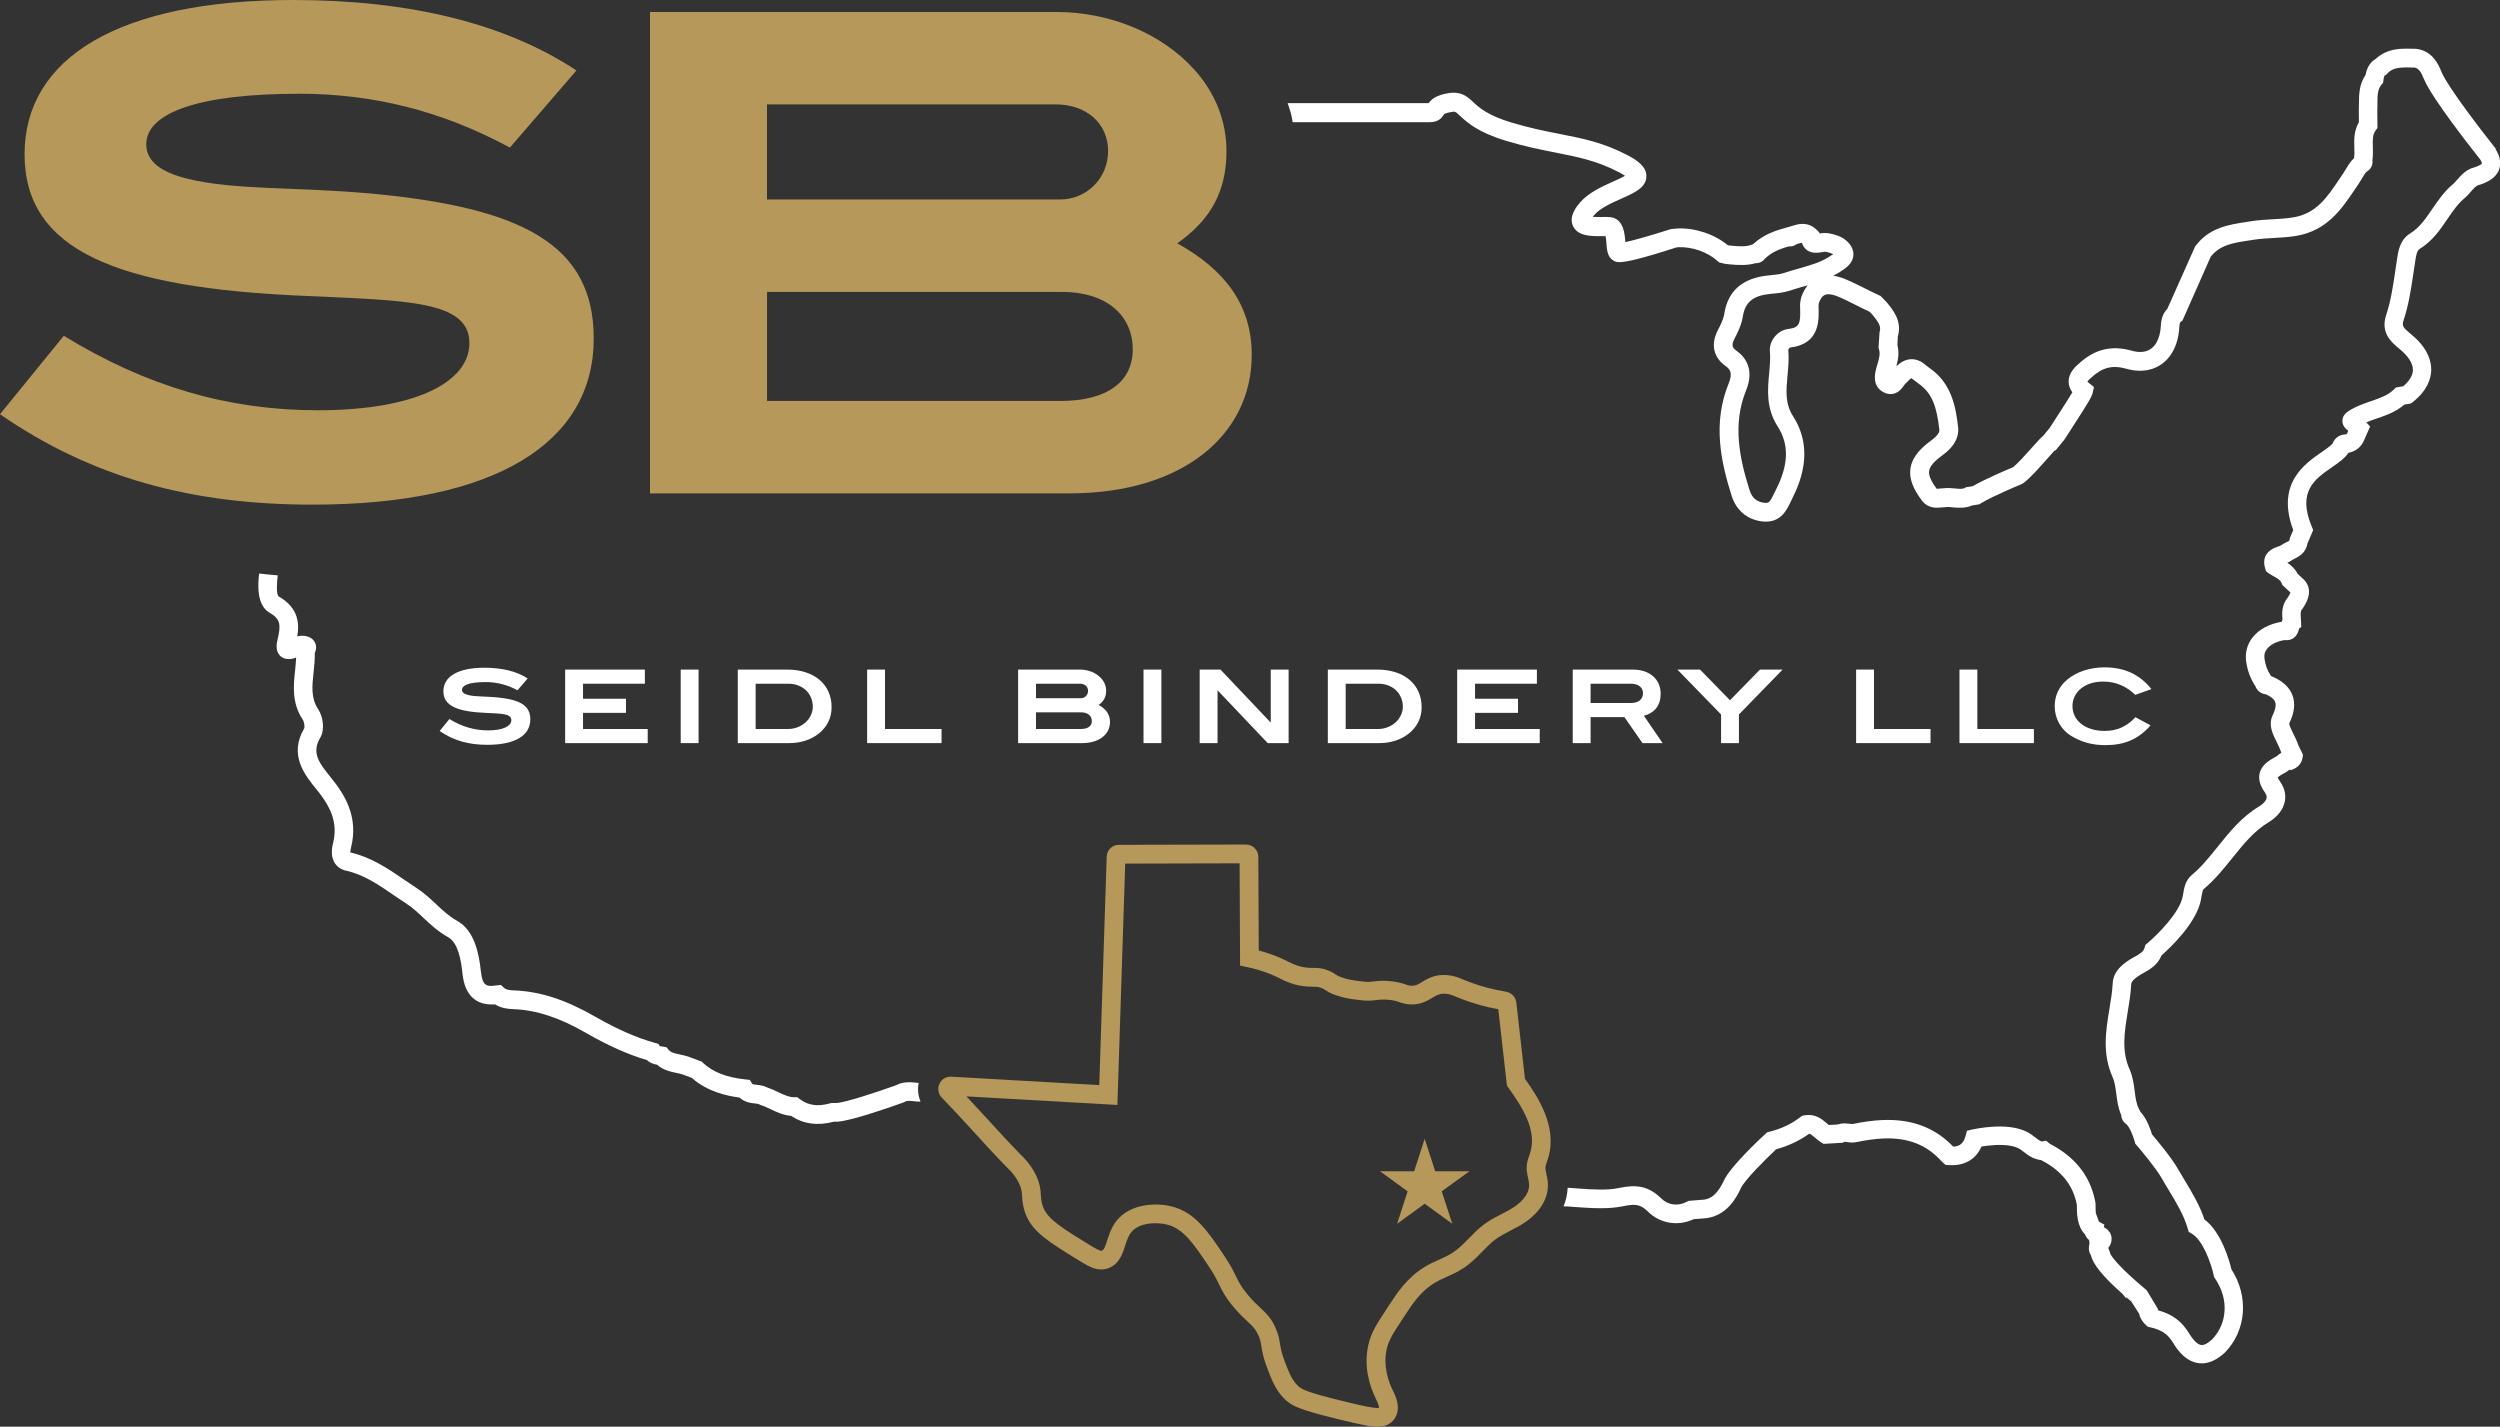 <?xml version="1.0" encoding="UTF-8"?>
<svg id="Layer_1" data-name="Layer 1" xmlns="http://www.w3.org/2000/svg" viewBox="0 0 174.447 99.551">
  <rect x="0" y="0" width="174.447" height="99.551" fill="#333333" stroke="none"/>
  <defs>
    <style>
      .cls-1 {
        fill: #fff;
      }

      .cls-2 {
        fill: #b5985a;
      }
    </style>
  </defs>
  <g>
    <path class="cls-2" d="M20.83,6.543c-7.007,0-10.624,1.346-10.624,3.525,0,1.158.974,1.948,2.923,2.413,3.203.79,7.517.556,12.714,1.02,10.532.974,15.587,3.525,15.587,10.114,0,7.284-6.865,11.598-19.626,11.598-8.399,0-15.357-1.856-21.805-6.309l4.453-5.473c5.753,3.525,11.46,5.197,17.724,5.197,6.773,0,10.578-1.948,10.578-4.687,0-2.969-4.361-2.969-11.506-3.295-13.083-.556-19.534-3.156-19.534-9.884S8.304,0,20.459,0c8.212,0,14.847,1.669,19.764,4.917l-4.641,5.381c-4.733-2.551-9.512-3.759-14.755-3.759l.004.004Z"/>
    <path class="cls-2" d="M87.343,24.777c0,5.569-4.825,9.65-12.711,9.65h-29.276V.836h28.348c3.805,0,7.376,1.53,9.604,3.989,1.484,1.623,2.274,3.62,2.274,5.707,0,2.784-1.066,4.779-3.433,6.447,3.341,1.856,5.197,4.315,5.197,7.794l-.004.004ZM77.321,10.532c0-1.902-1.484-3.249-3.667-3.249h-20.136v6.635h20.462c1.81,0,3.341-1.438,3.341-3.387ZM79.039,24.359c0-2.366-1.856-3.989-4.917-3.989h-20.6v7.609h20.462c3.295,0,5.059-1.346,5.059-3.62h-.004Z"/>
  </g>
  <polygon class="cls-2" points="99.412 79.467 100.149 81.731 102.53 81.731 100.603 83.13 101.339 85.394 99.412 83.995 97.489 85.394 98.222 83.13 96.298 81.731 98.679 81.731 99.412 79.467"/>
  <path class="cls-2" d="M96.167,99.55c-.478.011-1.151-.117-2.813-.528-2.632-.648-3.238-.886-3.801-1.488-.577-.613-.829-1.275-1.144-2.115-.269-.709-.337-1.141-.393-1.488-.046-.287-.074-.461-.209-.758-.195-.436-.376-.606-.74-.946-.269-.252-.602-.563-1.01-1.049-.57-.684-.772-1.102-.985-1.541-.156-.322-.33-.684-.723-1.268-1.059-1.583-1.757-2.625-2.916-2.919-.287-.071-.624-.103-.949-.092-.624.025-1.141.209-1.452.524-.28.28-.407.68-.531,1.066-.181.563-.425,1.336-1.261,1.577-.117.032-.23.053-.347.057h-.025c-.496.011-.935-.234-1.498-.577-2.2-1.35-3.305-2.026-3.794-3.27-.213-.538-.237-.939-.255-1.261-.018-.312-.032-.538-.237-.949-.255-.51-.588-.84-.808-1.056l-.11-.11c-.772-.793-1.513-1.605-2.228-2.388-.726-.797-1.463-1.601-2.221-2.381-.248-.255-.315-.631-.167-.957s.468-.524.833-.503l10.323.588.517-15.931c.014-.471.379-.843.868-.836l8.849-.021c.475,0,.861.383.864.857l.032,6.54c.439.113.875.259,1.297.429.333.135.567.252.751.344.188.092.333.167.549.244.174.064.322.106.457.131.358.067.556.067.748.064.269,0,.57,0,1.002.163.269.099.432.209.553.29.106.071.181.12.393.198.216.078.422.128.517.149.294.067.514.096.769.124.312.039.482.057.602.053h.046c.138-.007.248-.018.354-.032.138-.018.28-.035.457-.043.145-.007.301-.004.471.007.659.035,1.02.159,1.286.248.174.06.255.089.422.085.298.007.454-.099.723-.262.337-.205.758-.457,1.41-.485.096-.004.195,0,.298.004.482.032.783.156,1.162.312l.035.014c.117.046.248.103.407.163.793.301,1.651.528,2.544.673.379.064.673.372.719.751l.602,5.324c.85,1.194,2.264,3.288,1.64,5.459-.032.106-.067.213-.099.312-.057.163-.11.319-.113.429-.007.11.028.266.067.436.046.209.096.436.106.691.057,1.421-1.095,2.356-1.594,2.689-.347.234-.705.422-1.052.599-.361.188-.701.365-.992.577-.322.234-.631.549-.932.857-.379.39-.811.829-1.336,1.173-.383.252-.776.429-1.155.599-.287.128-.57.259-.815.404-1.002.599-1.559,1.452-2.147,2.356l-.149.227c-.645.978-.935,1.424-1.077,2.058-.255,1.158.096,2.218.436,2.905.152.298.631,1.233.092,1.977-.241.33-.599.507-1.07.524h-.039l-.014.004ZM80.513,84.048c.422-.011.861.039,1.244.135,1.647.414,2.544,1.761,3.681,3.461.443.659.648,1.084.811,1.424.195.4.347.712.815,1.275.354.425.641.694.893.928.418.39.744.698,1.045,1.375.202.454.252.755.305,1.077s.106.652.326,1.236c.287.758.475,1.261.875,1.683.298.315.648.492,3.163,1.116,1.484.365,2.136.496,2.469.489h.018c.028,0,.05,0,.064-.004,0-.057-.011-.234-.202-.606-.436-.882-.882-2.246-.542-3.773.191-.872.57-1.445,1.258-2.494l.149-.23c.613-.939,1.307-2.005,2.572-2.763.308-.184.627-.33.939-.468.344-.156.687-.312.985-.507.407-.266.769-.638,1.119-.996.337-.344.687-.698,1.095-.999.372-.273.755-.471,1.162-.68.315-.163.638-.33.925-.524.315-.213,1.049-.79,1.017-1.555-.007-.142-.039-.294-.074-.454-.053-.244-.113-.51-.096-.797.014-.287.103-.549.184-.776.028-.082.057-.167.082-.255.439-1.523-.567-3.107-1.545-4.474l-.099-.138-.602-5.328c-.857-.159-1.683-.386-2.459-.68-.174-.064-.315-.124-.443-.174l-.032-.014c-.344-.142-.485-.198-.758-.216-.053,0-.106-.007-.156,0-.315.014-.514.131-.786.298-.33.198-.733.443-1.392.45-.39,0-.634-.082-.854-.156-.223-.074-.454-.156-.935-.181-.128-.007-.241-.007-.347-.004-.135.007-.244.018-.347.032-.138.018-.28.035-.464.043h-.057c-.227.014-.422-.014-.801-.06-.269-.032-.546-.064-.91-.149-.113-.025-.376-.089-.666-.195-.358-.131-.531-.244-.67-.337-.096-.064-.159-.106-.287-.152-.213-.078-.33-.078-.542-.078-.23,0-.514,0-.996-.089-.213-.039-.425-.099-.673-.191-.28-.103-.471-.198-.673-.301-.184-.092-.372-.184-.662-.301-.514-.209-1.045-.368-1.587-.482l-.521-.106-.035-7.142-7.981.021-.546,16.841-10.532-.599c.496.528.978,1.056,1.452,1.573.726.793,1.46,1.598,2.218,2.373l.092.092c.248.244.709.698,1.059,1.403.322.648.347,1.073.372,1.452.018.276.032.514.167.857.333.836,1.311,1.438,3.263,2.636.33.202.652.39.783.386.007,0,.021,0,.039-.007.152-.043.244-.298.376-.716.156-.485.351-1.091.854-1.594.546-.546,1.371-.868,2.324-.903h.078l.004-.011ZM78.086,60.26h.011-.011Z"/>
  <g>
    <path class="cls-1" d="M33.86,47.595c-1.07,0-1.623.205-1.623.538,0,.177.149.298.446.368.489.12,1.148.085,1.941.156,1.608.149,2.381.538,2.381,1.545,0,1.112-1.049,1.771-2.997,1.771-1.282,0-2.345-.283-3.33-.964l.68-.836c.879.538,1.75.793,2.707.793,1.034,0,1.615-.298,1.615-.716,0-.454-.666-.454-1.757-.503-1.998-.085-2.983-.482-2.983-1.509s1.006-1.644,2.862-1.644c1.254,0,2.267.255,3.018.751l-.709.822c-.723-.39-1.452-.574-2.253-.574h0Z"/>
    <path class="cls-1" d="M39.436,51.853v-5.13h5.562v.985h-4.315v1.049h2.997v.985h-2.997v1.127h4.513v.985h-5.76Z"/>
    <path class="cls-1" d="M47.499,51.853v-5.13h1.247v5.13h-1.247Z"/>
    <path class="cls-1" d="M58.028,49.345c0,.744-.305,1.375-.914,1.856-.517.411-1.24.652-2.019.652h-3.613v-5.13h3.443c1.906,0,3.103,1.049,3.103,2.622ZM56.398,50.209c.205-.262.319-.574.319-.886,0-.935-.709-1.615-1.715-1.615h-2.274v3.16h2.281c.538,0,1.07-.255,1.389-.659Z"/>
    <path class="cls-1" d="M60.508,51.853v-5.13h1.247v4.145h3.946v.985h-5.193Z"/>
    <path class="cls-1" d="M77.455,50.379c0,.85-.737,1.474-1.941,1.474h-4.471v-5.13h4.329c.581,0,1.127.234,1.467.609.227.248.347.553.347.872,0,.425-.163.73-.524.985.51.283.793.659.793,1.19h0ZM75.925,48.204c0-.29-.227-.496-.56-.496h-3.075v1.013h3.125c.276,0,.51-.22.51-.517ZM76.187,50.315c0-.361-.283-.609-.751-.609h-3.146v1.162h3.125c.503,0,.772-.205.772-.553Z"/>
    <path class="cls-1" d="M79.793,51.853v-5.13h1.247v5.13h-1.247Z"/>
    <path class="cls-1" d="M88.459,51.853l-3.479-3.663h-.021v3.663h-1.247v-5.13h1.452l3.479,3.67h.028v-3.67h1.247v5.13h-1.46Z"/>
    <path class="cls-1" d="M99.2,49.345c0,.744-.305,1.375-.914,1.856-.517.411-1.24.652-2.019.652h-3.613v-5.13h3.443c1.906,0,3.103,1.049,3.103,2.622ZM97.57,50.209c.205-.262.319-.574.319-.886,0-.935-.709-1.615-1.715-1.615h-2.274v3.16h2.281c.538,0,1.07-.255,1.389-.659Z"/>
    <path class="cls-1" d="M101.68,51.853v-5.13h5.562v.985h-4.315v1.049h2.997v.985h-2.997v1.127h4.513v.985h-5.76Z"/>
    <path class="cls-1" d="M114.61,51.853l-1.261-1.814h-2.359v1.814h-1.247v-5.13h4.202c1.169,0,1.934.68,1.934,1.679,0,.808-.397,1.332-1.169,1.545l1.304,1.906h-1.403ZM114.645,48.367c0-.39-.312-.659-.843-.659h-2.813v1.346h2.82c.531,0,.836-.262.836-.687h0Z"/>
    <path class="cls-1" d="M121.341,49.855v1.998h-1.247v-1.998l-3.047-3.132h1.58l2.09,2.14,2.09-2.14h1.58l-3.047,3.132h0Z"/>
    <path class="cls-1" d="M129.517,51.853v-5.13h1.247v4.145h3.946v.985h-5.193Z"/>
    <path class="cls-1" d="M136.73,51.853v-5.13h1.247v4.145h3.946v.985h-5.193Z"/>
    <path class="cls-1" d="M148.994,48.487c-.574-.567-1.318-.928-2.239-.928-1.275,0-2.14.723-2.14,1.715s.879,1.729,2.239,1.729c.864,0,1.552-.305,2.154-.957l1.056.567c-.85.971-1.814,1.382-3.153,1.382-.907,0-1.672-.205-2.409-.659-.687-.425-1.127-1.197-1.127-2.062,0-.737.305-1.382.886-1.863.645-.531,1.566-.843,2.593-.843,1.382,0,2.444.489,3.273,1.516l-1.134.404Z"/>
  </g>
  <g>
    <path class="cls-1" d="M64.1,75.567c-.057-.004-.113-.011-.177-.018-.425-.053-.981-.06-1.382.174-1.325.475-3.571,1.215-4.162,1.243h-.358l-.089.021c-.864.244-1.534.152-2.122-.29l-.177-.135h-.22c-.358,0-.698-.159-1.095-.347-.241-.117-.489-.234-.765-.326-.262-.138-.528-.167-.748-.191-.248-.028-.294-.043-.315-.074l-.167-.269-.315-.035c-1.336-.145-2.249-.503-2.958-1.158l-.096-.089-.925-.344c-.191-.064-.39-.106-.588-.149-.397-.082-.631-.138-.786-.326l-.149-.177-.23-.043c-.05-.011-.103-.018-.156-.025-.028-.004-.053-.007-.082-.011l-.096-.159-.252-.071c-1.293-.361-2.622-.946-4.187-1.842-2.044-1.173-3.833-1.75-5.633-1.817-.322-.011-.556-.046-.701-.181l-.223-.202-.298.035c-.595.071-.974.142-1.088-.946-.138-1.307-.454-2.898-1.686-3.575-.531-.294-.971-.705-1.435-1.141-.422-.393-.854-.801-1.382-1.141-.294-.191-.581-.386-.864-.581-1.112-.762-2.264-1.552-3.744-1.892-.004-.057,0-.167.043-.33.546-2.15-.443-3.723-1.385-4.875-.896-1.098-1.371-1.768-.755-2.816.326-.553.188-1.463-.145-1.966-.521-.783-.429-1.619-.326-2.586.046-.439.096-.893.085-1.357.085-.174.113-.361.074-.542-.057-.262-.237-.468-.499-.57-.248-.096-.514-.113-.797-.035.145-.833.124-1.973-1.279-2.777-.213-.12-.142-1.02-.085-1.484-.436-.035-.868-.078-1.297-.128-.092.762-.188,2.214.737,2.742.751.429.793.84.549,1.856-.074.312-.145.762.135,1.098.266.319.758.344,1.162.163-.011.287-.043.585-.074.896-.113,1.066-.244,2.271.535,3.447.096.142.142.489.11.585-1.112,1.881.032,3.28.889,4.329,1.098,1.343,1.428,2.451,1.112,3.706-.142.556-.103,1.017.113,1.367.174.28.446.471.793.546,1.24.276,2.253.971,3.323,1.704.294.202.592.404.893.599.429.276.804.627,1.197.999.503.471,1.024.96,1.7,1.332.705.386.914,1.577,1.017,2.568.156,1.491.942,2.221,2.271,2.129.414.262.875.319,1.29.333,1.58.057,3.181.581,5.03,1.644,1.583.907,2.951,1.52,4.287,1.913.227.22.503.287.698.319.422.379.921.482,1.332.57.149.032.298.06.418.099l.666.248c1.084.949,2.373,1.25,3.341,1.375.344.33.776.379,1.056.411.113.014.255.028.301.057l.142.064c.213.064.429.17.655.276.418.198.882.422,1.438.468.854.57,1.849.709,2.997.407h.237c.981-.046,4.017-1.127,4.616-1.343l.142-.074c.067-.043.29-.046.563-.011.149.018.312.032.482.028-.174-.411-.22-.861-.135-1.3l-.004-.004Z"/>
    <path class="cls-1" d="M174.179,10.415l-.046-.064c-.907-1.137-3.351-4.308-3.766-5.328-.195-.478-.602-1.47-1.761-1.615l-.305-.007c-.223-.004-.446-.007-.666,0-.51.025-1.25.128-1.874.719-.475.262-.641.804-.701,1.119-.446.648-.45,1.367-.454,1.948,0,.152,0,.305-.011.503l.007.833c-.354.609-.337,1.247-.319,1.768.007.269.018.528-.025.748-.252.237-.414.51-.56.755-.057.096-.113.191-.177.283l-.294.436c-.864,1.286-1.615,2.395-3.213,2.657-.468.078-.935.103-1.431.131-.485.028-.985.053-1.491.135l-.322.05c-1.24.188-2.65.397-3.603,1.725l-1.934,4.34c-.397.393-.432.889-.457,1.226-.004.06-.007.12-.014.177-.05.464-.283,1.555-1.343,1.605-.202.011-.425-.018-.659-.085-1.428-.4-2.607-.103-3.688.893-.181.149-.733.606-.726,1.268,0,.262.092.51.262.74-.255.432-.726,1.158-1.042,1.644-.209.322-.404.62-.542.843l-.436.531c-.167.135-.379.368-.797.836-.418.471-.985,1.105-1.325,1.375-.372.152-1.924.808-2.809,1.321l-.468.074-.096.053c-.159.085-.422.06-.662.035-.241-.025-.528-.053-.815-.014h-.035c-.074.004-.149.011-.223.018-.053.004-.103.011-.156.014-.032,0-.053,0-.057.007-.404-.542-.581-.953-.535-1.254.046-.305.337-.652.889-1.059.344-.252,1.254-.925,1.134-1.991-.163-1.445-.468-3.071-1.98-4.117l-.248-.188c-.34-.308-.698-.454-1.07-.436-.425.021-.748.248-1.013.492.124-.439.216-.928.078-1.47l.025-.602c.312-1.066-.301-1.817-.79-2.413l-.411-.422-.11-.05c-.333-.149-.659-.315-.985-.478-.436-.22-.889-.446-1.357-.641-.294-.124-.577-.205-.847-.241.131-.067.259-.142.386-.22l.057-.035c.376-.234.946-.588.96-1.222.014-.634-.546-1.024-.73-1.151l-.089-.05c-.131-.064-.896-.4-1.456-.283-.032.004-.064.011-.099.014v-.071l-.181-.177c-.298-.301-.659-.443-1.066-.422-.248.011-.471.082-.662.142-.067.021-.131.043-.198.06l-.269.071-.007.011c-.638.163-1.516.454-2.246,1.13l-.113.043c-.365.142-.857.113-1.392.064l-.248-.028c-.928-.776-2.296-1.233-3.535-1.173-.096.004-.184.014-.276.025h0c-.071,0-.145.007-.22.032-1.123.361-2.448.748-3.128.896v-.039c-.043-.556-.124-1.591-1.031-1.704-.163-.021-.361-.018-.588-.014-.163,0-.436.004-.652-.011.028-.039.064-.082.106-.131.407-.478,1.194-.829,1.888-1.137.925-.411,1.722-.769,1.746-1.538.025-.694-.659-1.148-1.258-1.463-1.711-.907-3.142-1.19-4.804-1.516-1.024-.202-2.083-.411-3.351-.793-1.679-.507-2.26-1.045-2.682-1.438-.407-.379-.829-.769-1.757-.606-.765.135-1.109.368-1.346.691h-9.834s.128.358.209.652c.103.376.138.677.138.677h9.547c.595,0,.84-.266.999-.524.007-.014.014-.028.021-.035,0,0,.096-.082.499-.152.276-.05.283-.043.624.273.489.454,1.229,1.141,3.203,1.736,1.332.404,2.473.627,3.479.825,1.555.308,2.901.574,4.439,1.389.177.092.301.17.386.23-.22.124-.553.273-.797.383-.783.351-1.757.783-2.359,1.491-.198.234-.797.939-.475,1.63.34.723,1.286.712,2.051.701h.223c.028.145.046.361.053.492.039.492.078.999.528,1.236.082.043.167.089.379.089.436,0,1.406-.195,3.957-1.02,0,0,.007,0,.011-.004.046-.004.089-.014.138-.018.957-.046,2.051.337,2.728.949l.135.113.393.096.34.039c.585.057,1.25.085,1.796-.082.259.011.503-.106.662-.315.4-.393.921-.659,1.669-.857.191.018.383-.039.535-.152.025-.007.053-.018.078-.025.106-.032.213-.067.294-.078.057.184.152.337.28.454.266.244.652.287,1.091.209.046-.007.092-.018.138-.021l.078-.014c.135-.007.407.082.577.159.007.004.011.011.018.014-.078.057-.174.113-.237.152l-.06.039c-.62.39-1.339.592-2.101.808-.361.103-.726.205-1.059.319-.29.089-.613.117-.957.152l-.099.011c-1.796.174-2.834,1.07-3.082,2.671-.06.393-.273.804-.461,1.169-.496.971-.301,1.867.531,2.466.368.262.514.538.234,1.229-1.123,2.763-.56,5.413.213,7.861.33,1.042,1.173,1.708,2.249,1.778,1.187.078,1.601-.822,1.874-1.399.035-.074.071-.149.106-.22,1.098-2.15,1.116-4.077.053-5.728-.57-.886-.485-1.803-.386-2.869.053-.567.106-1.151.053-1.754,0-.053.085-.163.138-.174,2.079-.248,2.012-1.924,1.97-2.926,0-.035.011-.099.028-.198.213-.57.492-.585.627-.592.191-.011.432.046.712.163.425.177.836.386,1.272.606.305.152.613.308.925.45l.198.202c.446.549.631.833.496,1.229l-.071,1.088.035.11c.096.308.014.616-.128,1.095l-.06.202c-.241.833-.06,1.406.528,1.704.167.085.34.124.51.113.478-.021.733-.383.872-.574.025-.035.05-.071.074-.099l.085-.089c.117-.12.312-.319.368-.344,0,0,.053.014.163.113l.347.266c.985.68,1.275,1.69,1.449,3.206.018.149-.039.372-.609.793-.542.4-1.275,1.031-1.406,1.92-.099.687.149,1.385.836,2.292.411.478.935.454,1.109.446.074,0,.149-.011.223-.018.053-.004.099-.011.188-.014h.053l.053-.007c.17-.028.34,0,.514.018.4.043.917.05,1.311-.131l.51-.082.11-.067c.872-.531,2.799-1.321,2.82-1.329l.135-.074c.45-.322,1.056-1.006,1.591-1.608.244-.273.546-.613.581-.652l.117-.06.595-.733.046-.067c.138-.22.337-.528.553-.861,1.07-1.647,1.311-2.062,1.371-2.331l.092-.404-.326-.255c-.074-.057-.113-.099-.135-.128.028-.043.099-.128.262-.266.797-.733,1.484-.9,2.48-.62.368.103.73.149,1.07.131,1.41-.067,2.398-1.127,2.579-2.763.007-.074.014-.152.018-.227.021-.29.039-.368.096-.411l.131-.103,1.963-4.439c.634-.836,1.591-.981,2.7-1.148l.33-.05c.443-.071.889-.096,1.36-.12.51-.028,1.034-.057,1.573-.145,2.154-.358,3.178-1.874,4.081-3.217l.287-.425c.078-.117.152-.237.223-.358.131-.223.248-.418.347-.492.29-.17.432-.475.386-.783.05-.326.039-.645.032-.932-.018-.528-.014-.864.195-1.151l.128-.174-.014-1.201c.011-.174.011-.351.011-.528,0-.592.018-.971.276-1.286l.128-.156.018-.202c.007-.074.043-.223.082-.294l.092-.032.106-.113c.255-.269.56-.383,1.081-.407.191-.011.39-.007.585,0h.198c.294.05.45.241.684.811.549,1.346,3.479,5.048,3.929,5.615.11.188.113.273.113.273-.004.011-.082.113-.482.255-.609.145-.964.549-1.247.879-.089.099-.174.202-.237.262-.638.51-1.073,1.151-1.495,1.768-.461.677-.893,1.314-1.548,1.715-.719.439-.836,1.244-.921,1.831l-.12.811c-.159,1.066-.308,2.076-.631,3.043-.414,1.247.365,1.902.882,2.335.078.064.152.128.227.195.354.319.772.811.755,1.332-.014.446-.347.836-.662,1.112l-.524.092-.145.142c-.414.407-.988.602-1.594.811-.492.17-1.002.344-1.484.641-.181.113-.482.301-.51.687-.028.379.234.599.39.73.007.004.011.011.018.014l-.053.12c-.025.071-.05.103-.071.12h-.028c-.606.028-.843.386-.935.638-.135.167-.454.386-.765.602-1.204.833-3.199,2.207-1.987,5.445l-.23.535-.043.198c-.025.028-.135.082-.209.117-.128.064-.269.135-.4.23-.046.025-.106.043-.163.06-.829.276-1.137.797-.91,1.548l.053.174.135.12.322.198c.347.188.546.305.631.514l.053.135.478.443c.057.046.082.074.085.078-.007.057-.071.181-.191.368-.432.524-.393,1.102-.365,1.53v.014c-.021.046-.035.089-.05.135-.868.142-1.612.542-2.051,1.116-.361.471-.51,1.038-.432,1.637.089.652.294,1.208.645,1.743.124.33.404.538.751.57.34.156.553.333.627.528.082.216.025.524-.167.921-.322.666-.014,1.286.255,1.835.12.244.244.496.34.772l.007.021c-.12.064-.216.142-.287.202-.028.021-.057.05-.064.057l-.099.046c-.397.227-.935.535-1.07,1.144-.089.407.032.836.368,1.311.159.223.131.361.12.407-.039.188-.234.404-.517.574-1.222.733-2.065,1.782-2.88,2.799-.588.73-1.141,1.421-1.817,1.984-.454.376-.542.921-.613,1.36l-.021.12c-.198,1.158-1.839,2.756-2.455,3.273l-.156.131-.053.198c-.074.276-.315.422-.79.684-.595.33-1.389.875-1.435,1.796-.028.588-.128,1.176-.23,1.8-.252,1.527-.51,3.107.227,4.754.149.333.198.726.252,1.144.06.468.128.992.347,1.498.007.248.131.478.354.631.234.202.485.836.585,1.212l.039.149.099.113c.358.411,1.367,1.63,1.743,2.292.163.29.337.574.51.861.531.879,1.031,1.708,1.304,2.636l.074.252.223.131c.744.432,1.329,2.012,1.523,2.905l.028.124.071.106c.957,1.406.872,3.107-.213,4.24l-.216.177c-.177.135-.344.209-.478.213-.266.014-.57-.259-.907-.808-.521-.854-1.18-1.346-2.182-1.619l.007-.085-.786-1.304-.227-.195c-1.52-1.282-2.079-1.963-2.285-2.296l-.17-.471.007-.007c.035-.05.071-.099.103-.152l.071-.156c.089-.287.131-.797-.489-1.13l.035-.177-.379-.205-.216-.599c-.011-.124-.018-.276-.018-.461,0-.145,0-.283-.039-.411-.347-1.732-1.406-3.064-3.149-3.964l-.269-.22-.29.06c-.142-.039-.28-.142-.489-.305-.078-.06-.159-.124-.241-.181-.585-.418-1.456-.606-2.586-.553-.825.039-1.506.195-1.534.198l-.376.089-.103.372c-.138.499-.386.712-.854.74-1.293-1.346-2.926-1.952-4.981-1.856-.613.028-1.275.117-2.044.276-.067,0-.138-.011-.205-.018-.287-.039-.581-.046-.836.05-.195.011-.443.025-.624.035-.043-.035-.082-.071-.12-.106-.337-.29-.815-.709-1.591-.563l-.149.028-.12.092c-.627.478-1.336.815-2.168,1.024l-.159.039-.12.113c-.4.368-2.42,2.26-2.873,3.22-.446.946-.889,1.343-1.53,1.375h-.06l-.882.071-.117.06c-.655.337-1.321.244-1.814-.241-.624-.616-1.265-.872-2.079-.836-.252.011-.524.05-.882.124-.772.163-1.8.11-2.756.035l-.485-.035c-.092-.007-.198-.011-.312-.018-.021.475-.128.907-.287,1.293.149,0,.315.011.507.025l.475.035c1.045.078,2.2.135,3.125-.06.287-.06.496-.092.673-.099.376-.018.691.053,1.102.461.85.84,2.09,1.052,3.199.535l.648-.05c1.683-.078,2.384-1.562,2.646-2.119.255-.542,1.598-1.902,2.462-2.71.854-.234,1.63-.599,2.31-1.088.092.021.198.11.383.266.142.12.283.241.436.337l.177.11.209-.014s.634-.043.957-.057h.149l.128-.074c.064,0,.131.011.198.018.22.032.443.05.67,0,.68-.142,1.275-.223,1.821-.248,1.764-.082,3.079.436,4.141,1.633l.234.205.213.014c1.105.078,1.899-.386,2.299-1.293.241-.039.585-.085.96-.103.808-.039,1.435.071,1.768.312.067.05.135.099.198.149.305.237.684.531,1.236.588,1.417.73,2.232,1.746,2.494,3.118v.11c0,.443,0,1.399.57,1.956.046.138.135.276.287.4l.025.252c-.067.227-.078.51.096.804.163.655.847,1.491,2.2,2.692l.298.358-.053-.145c.12.106.248.213.379.326l.549.861c.074.39.365.687.468.779l.128.117.17.039c.79.177,1.226.471,1.598,1.084.223.368.907,1.484,2.079,1.431.4-.018.804-.177,1.219-.489l.266-.216.053-.05c1.498-1.534,1.679-3.904.454-5.803-.135-.567-.687-2.59-1.885-3.482-.33-.996-.857-1.867-1.367-2.714-.167-.276-.333-.553-.492-.829-.443-.779-1.474-2.009-1.796-2.388-.103-.347-.361-1.095-.808-1.58l-.103-.195c-.188-.358-.244-.793-.301-1.25-.064-.492-.128-1.006-.354-1.513-.577-1.29-.361-2.611-.131-4.01.103-.631.213-1.286.244-1.945.007-.138.145-.379.818-.751.439-.244,1.027-.57,1.297-1.25.577-.507,2.48-2.285,2.76-3.929l.021-.131c.035-.213.082-.503.163-.57.776-.645,1.396-1.421,1.998-2.168.779-.971,1.516-1.885,2.537-2.498.606-.365,1.006-.872,1.119-1.424.071-.337.071-.857-.337-1.428-.12-.167-.145-.255-.156-.262.057-.078.287-.213.411-.283.163-.071.287-.17.379-.244.007-.007.018-.014.025-.021l.117.032.205-.092c.33-.145.549-.432.599-.79l.028-.198-.305-.62c-.12-.344-.262-.634-.393-.893-.124-.252-.294-.595-.252-.687.358-.733.429-1.392.213-1.956-.216-.567-.709-1.01-1.46-1.318l-.032-.011c-.255-.383-.393-.751-.457-1.222-.035-.255.021-.475.174-.669.234-.305.687-.535,1.222-.62.06.007.12.011.181.007.259-.011.694-.131.843-.815l.145-.103-.011-.354c0-.085-.007-.174-.014-.259-.025-.351-.025-.507.078-.62l.057-.074c.244-.376.9-1.375-.117-2.179l-.241-.223c-.184-.361-.45-.595-.723-.776.096-.039.195-.092.287-.159.064-.046.138-.078.209-.117.28-.138.79-.393.903-1.052l.407-.953-.106-.255c-1.017-2.451.223-3.305,1.421-4.134.482-.333.9-.624,1.151-1.013h.053l.071-.021c.326-.089.765-.319.985-.903l.397-.903-.269-.287c.23-.096.471-.181.723-.266.627-.213,1.336-.454,1.931-.971l.468-.082.131-.103c1.024-.811,1.261-1.64,1.279-2.193.018-.563-.17-1.431-1.183-2.342-.085-.078-.174-.152-.266-.227-.517-.432-.606-.549-.482-.925.358-1.077.524-2.189.684-3.263l.124-.818c.057-.386.113-.786.308-.907.896-.546,1.431-1.332,1.948-2.094.383-.563.748-1.098,1.265-1.513.131-.12.252-.255.368-.393.237-.273.383-.429.581-.471l.074-.021c.461-.159,1.098-.439,1.318-1.059.152-.429.067-.91-.255-1.431l.06.018ZM125.691,20.731l-.035.149c-.025.135-.057.301-.05.492.05,1.197-.021,1.488-.822,1.583-.748.089-1.35.825-1.282,1.577.043.485-.004.988-.053,1.52-.106,1.137-.223,2.43.588,3.695.815,1.265.779,2.675-.117,4.432-.043.082-.082.167-.124.252-.283.599-.376.673-.613.659-.556-.035-.925-.33-1.095-.872-.701-2.218-1.215-4.598-.248-6.979.595-1.467-.043-2.32-.684-2.777-.234-.17-.383-.326-.131-.815.22-.429.492-.96.588-1.562.156-1.006.716-1.46,1.92-1.577l.096-.011c.393-.035.797-.074,1.236-.209.333-.113.67-.209,1.01-.305l.266-.074c-.17.205-.326.475-.45.822Z"/>
  </g>
</svg>
